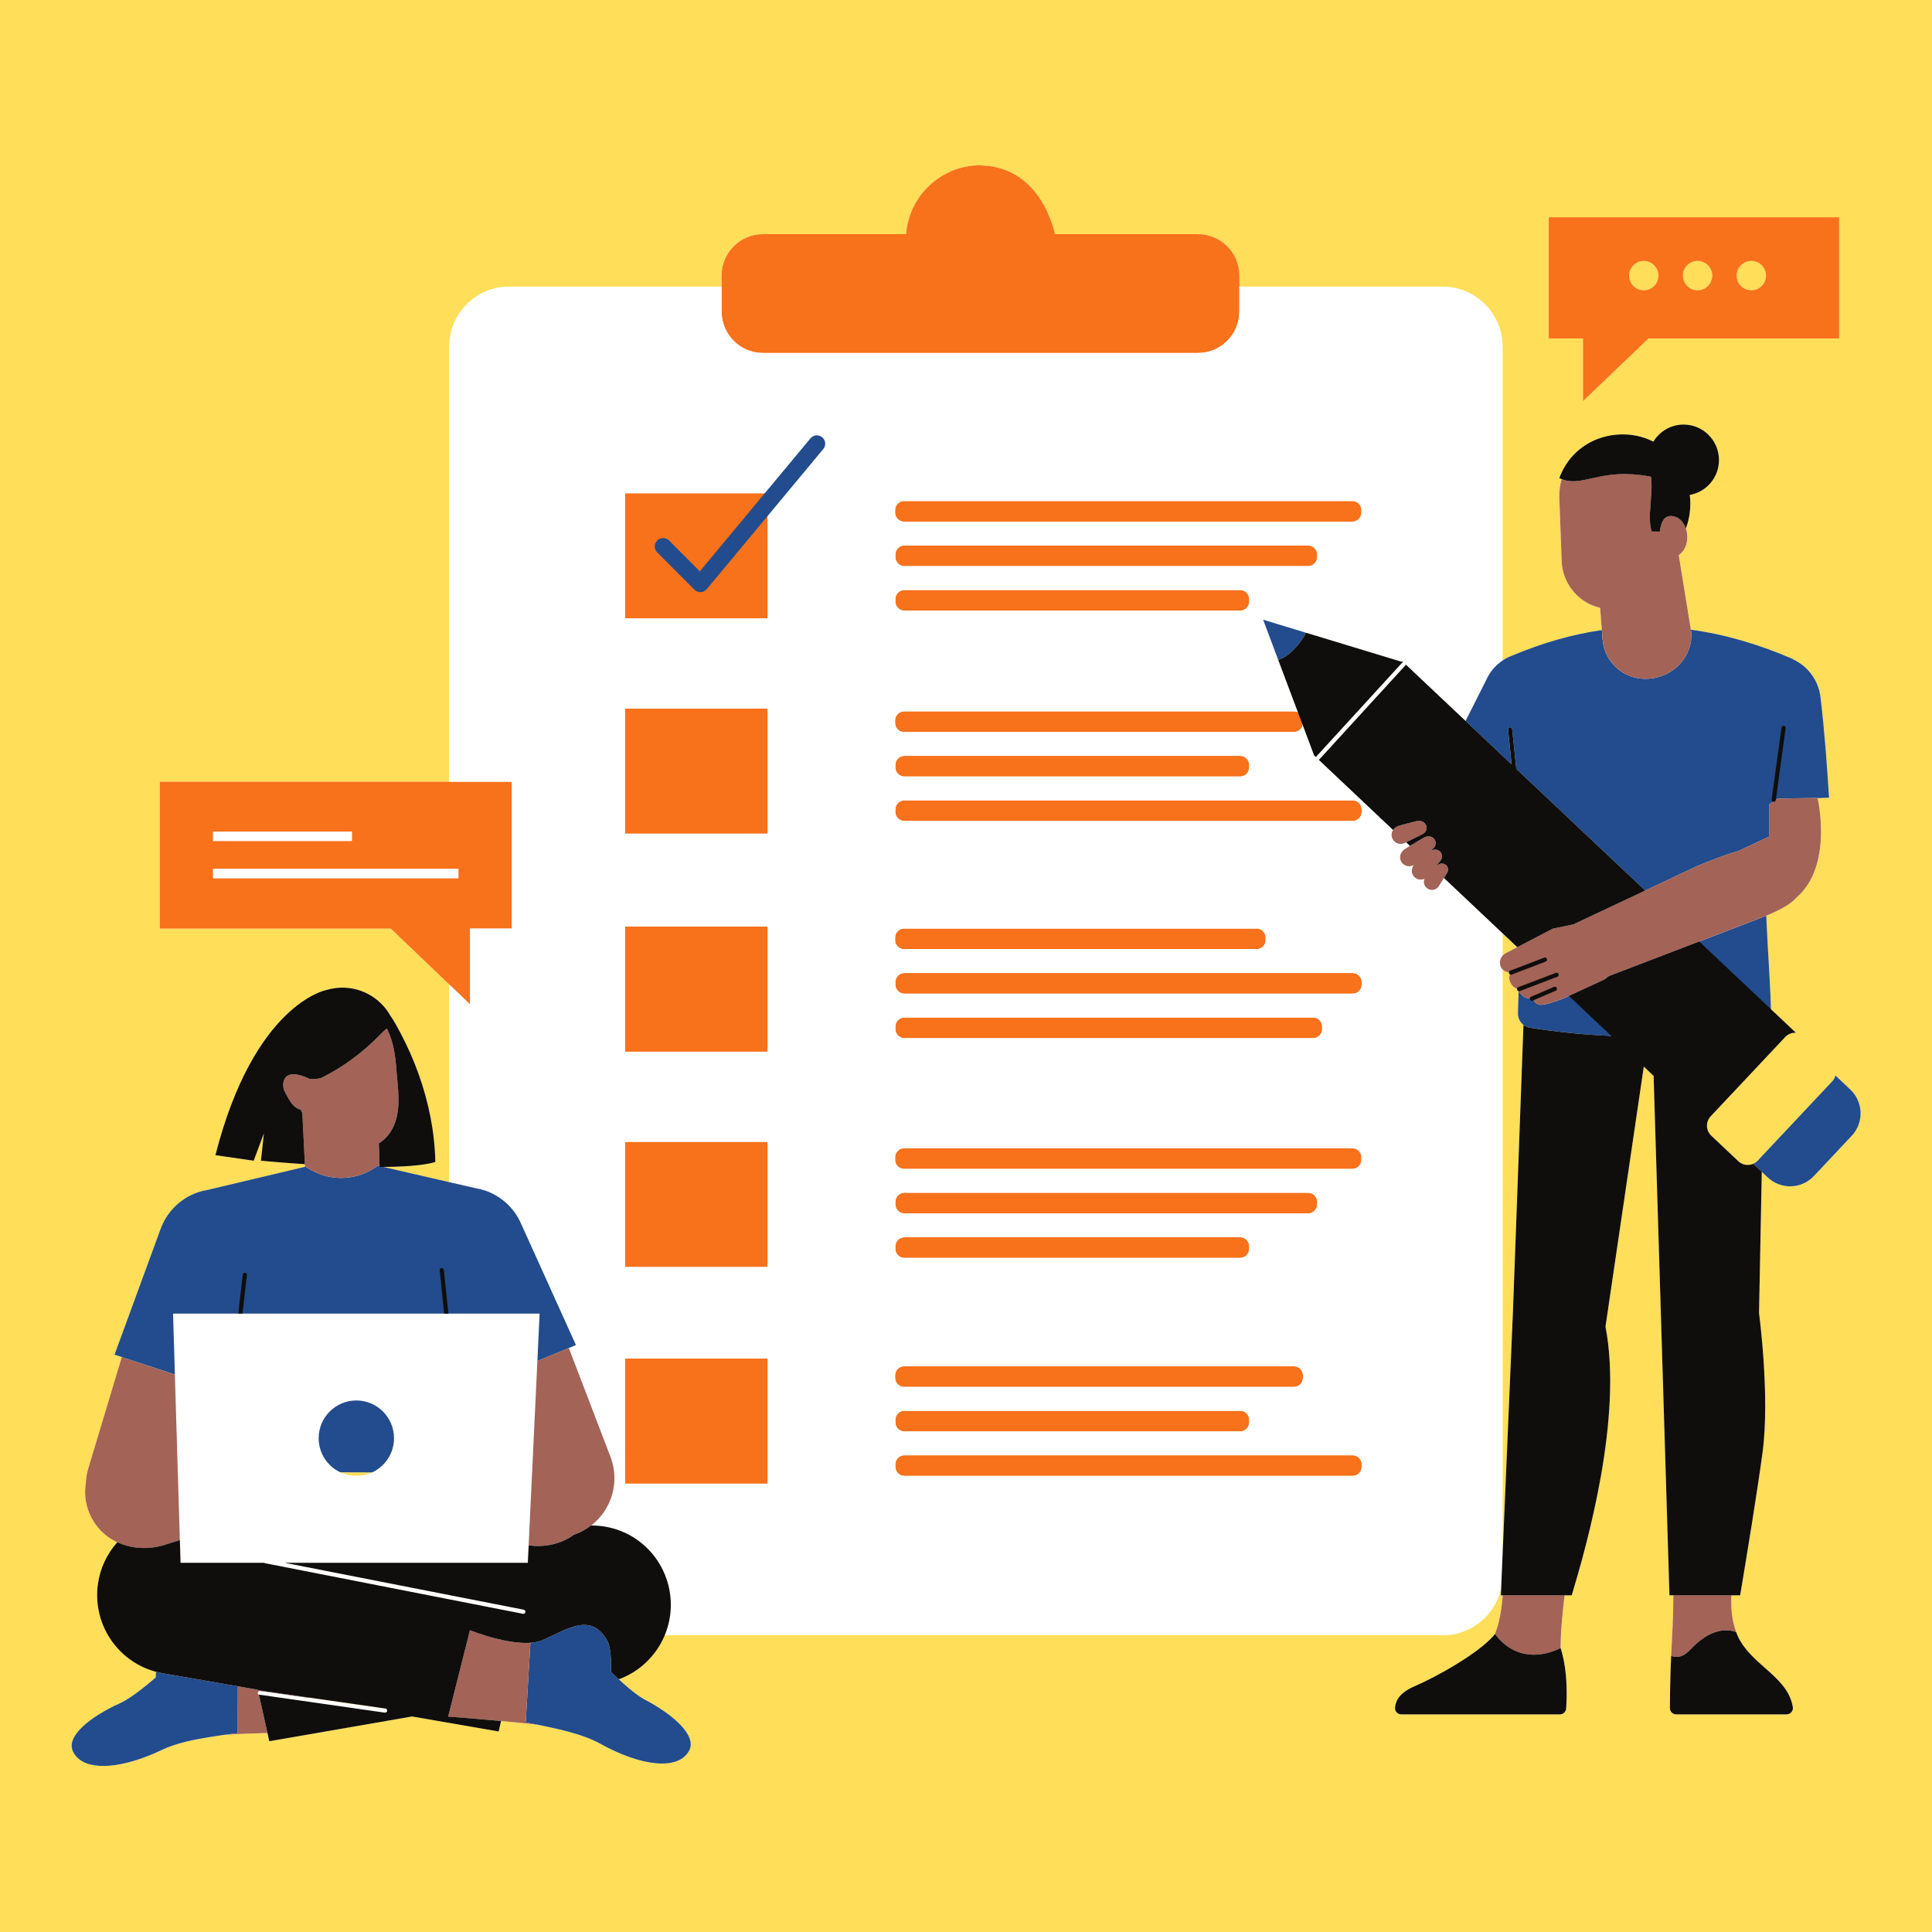 <svg xmlns="http://www.w3.org/2000/svg" xmlns:xlink="http://www.w3.org/1999/xlink" width="500" viewBox="0 0 375 375" height="500" preserveAspectRatio="xMidYMid meet"><rect x="-37.5" width="450" fill="#ffffff" y="-37.5" height="450" fill-opacity="1"></rect><rect x="-37.5" width="450" fill="#ffde59" y="-37.5" height="450" fill-opacity="1"></rect><rect x="-37.5" width="450" fill="#ffffff" y="-37.5" height="450" fill-opacity="1"></rect><rect x="-37.5" width="450" fill="#ffde59" y="-37.5" height="450" fill-opacity="1"></rect><path fill="#ffffff" d="M 307.266 77.852 L 319.969 65.695 L 356.973 65.695 L 356.973 42.168 L 300.613 42.168 L 300.613 65.695 L 307.266 65.695 Z M 339.934 50.645 C 341.504 50.645 342.777 51.922 342.777 53.496 C 342.777 55.07 341.504 56.344 339.934 56.344 C 338.363 56.344 337.09 55.07 337.09 53.496 C 337.09 51.922 338.363 50.645 339.934 50.645 Z M 329.496 50.645 C 331.066 50.645 332.34 51.922 332.34 53.496 C 332.34 55.07 331.066 56.344 329.496 56.344 C 327.926 56.344 326.652 55.07 326.652 53.496 C 326.652 51.922 327.926 50.645 329.496 50.645 Z M 319.059 50.645 C 320.629 50.645 321.902 51.922 321.902 53.496 C 321.902 55.07 320.629 56.344 319.059 56.344 C 317.488 56.344 316.215 55.07 316.215 53.496 C 316.215 51.922 317.488 50.645 319.059 50.645 Z M 319.059 50.645 " fill-opacity="1" fill-rule="nonzero"></path><path fill="#ffffff" d="M 359.145 211.477 C 358.121 210.516 357.098 209.547 356.254 208.75 C 356.145 209.16 355.945 209.551 355.637 209.883 C 352.164 213.574 344.629 221.586 341.16 225.281 C 340.91 225.547 340.617 225.75 340.305 225.887 C 341.133 226.668 342.121 227.605 343.109 228.535 C 345.66 230.941 349.676 230.824 352.082 228.266 C 354.355 225.844 357.137 222.887 359.41 220.469 C 361.816 217.91 361.695 213.887 359.145 211.477 Z M 359.145 211.477 " fill-opacity="1" fill-rule="nonzero"></path><path fill="#ffffff" d="M 337.41 225.391 C 335.859 223.93 333.699 221.891 332.152 220.434 C 331.086 219.426 331.035 217.742 332.043 216.676 C 335.512 212.98 343.047 204.969 346.516 201.273 C 346.652 201.133 346.801 201.012 346.953 200.902 C 346.984 200.883 347.016 200.871 347.047 200.852 C 347.18 200.766 347.316 200.695 347.461 200.637 C 347.48 200.629 347.504 200.625 347.523 200.617 C 347.684 200.559 347.848 200.512 348.016 200.484 C 348.02 200.484 348.023 200.484 348.027 200.484 C 348.211 200.453 348.395 200.445 348.582 200.453 L 343.734 195.879 C 343.656 191.66 343.086 184.035 342.824 177.742 C 342.477 177.887 342.117 178.031 341.734 178.18 C 345.527 176.707 347.617 175.445 348.633 174.27 C 355.703 168.25 352.969 155.691 352.793 154.922 L 355.012 154.832 C 354.828 151.836 354.613 148.84 354.387 145.848 C 354.082 142.316 353.789 138.785 353.348 135.262 C 352.934 131.941 350.82 129.258 347.996 127.953 C 348 127.93 348 127.914 348 127.914 C 341.273 125 334.699 123.102 328.184 122.219 L 328.262 122.688 L 325.836 107.758 C 326.664 107.121 327.234 106.25 327.41 105.223 C 327.57 104.273 327.488 103.359 327.223 102.574 C 328.008 100.469 328.25 98.23 327.984 96.062 C 331.203 95.492 333.652 92.684 333.652 89.293 C 333.652 85.488 330.574 82.406 326.781 82.406 C 324.289 82.406 322.117 83.738 320.91 85.727 C 314.699 82.527 305.625 84.73 302.656 92.797 C 302.812 92.879 302.965 92.93 303.117 92.992 C 302.785 94.156 302.617 95.391 302.664 96.668 L 303.113 108.914 C 303.266 112.906 305.895 116.562 309.926 117.801 C 310.145 117.871 310.363 117.918 310.582 117.969 L 310.914 122.289 C 305.234 123.117 299.531 124.734 293.734 127.156 C 293.727 127.16 293.719 127.168 293.707 127.172 C 292.977 127.426 292.281 127.781 291.637 128.219 L 291.637 67.305 C 291.637 60.863 286.426 55.645 280 55.645 L 240.555 55.645 C 240.555 55.152 240.555 54.492 240.555 53.5 C 240.555 51.367 239.711 49.32 238.203 47.809 C 236.699 46.301 234.656 45.453 232.523 45.453 L 204.75 45.453 C 204.75 45.453 202.34 32.371 190.336 32.109 L 190.309 32.078 C 190.105 32.078 189.914 32.102 189.715 32.109 C 189.613 32.109 189.52 32.105 189.418 32.105 L 189.434 32.121 C 182.223 32.555 176.422 38.266 175.863 45.453 L 148.086 45.453 C 145.957 45.453 143.914 46.301 142.41 47.809 C 140.902 49.32 140.059 51.367 140.059 53.5 C 140.059 54.492 140.059 55.152 140.059 55.645 L 98.832 55.645 C 92.406 55.645 87.195 60.863 87.195 67.305 L 87.195 151.727 L 31.027 151.727 L 31.027 180.238 L 75.859 180.238 L 91.25 194.969 L 87.195 191.086 L 87.195 229.445 L 74.418 226.496 C 78.621 226.461 82.348 226.207 84.5 225.543 C 84.387 219.734 83.215 213.965 81.266 208.504 C 80.301 205.789 79.133 203.145 77.785 200.602 C 77.125 199.359 76.5 198.164 75.734 197.086 C 75.305 196.332 74.797 195.637 74.207 195.023 C 71.902 192.602 68.523 191.328 65.035 191.793 C 64.43 191.875 63.84 192.004 63.273 192.18 C 63.273 192.18 49.309 194.855 41.812 224.215 L 49.242 225.293 L 51.219 220 L 50.652 225.293 C 50.652 225.293 54.258 225.641 59.176 225.965 L 58.691 216.07 L 59.203 226.473 L 59.25 226.461 L 40.301 230.957 C 39.414 231.105 38.539 231.344 37.695 231.695 C 34.668 232.961 32.309 235.43 31.18 238.52 C 27.293 249.117 22.23 262.938 22.23 262.938 L 23.648 263.406 C 23.371 264.316 23.098 265.223 22.82 266.145 C 20.902 272.492 18.953 279.004 17.152 284.977 C 16.859 285.938 16.707 286.918 16.668 287.902 C 16.406 289.551 16.52 291.254 17.051 292.875 C 18.051 295.934 20.16 298.121 22.77 299.344 C 20.77 301.59 19.441 304.387 19.012 307.418 C 17.898 315.215 22.82 322.504 30.277 324.492 C 30.273 324.535 30.273 324.578 30.27 324.621 C 30.266 324.684 30.266 324.738 30.262 324.793 C 30.262 324.828 30.258 324.867 30.258 324.898 C 30.258 324.91 30.258 324.918 30.258 324.926 C 30.254 325.023 30.25 325.109 30.246 325.188 C 30.246 325.195 30.246 325.207 30.246 325.211 C 30.246 325.23 30.246 325.246 30.246 325.266 C 30.238 325.457 30.238 325.574 30.238 325.574 C 30.238 325.574 28.953 326.723 27.363 327.949 C 26.055 328.965 24.535 330.031 23.348 330.566 C 17.633 333.145 12.832 336.926 14.125 339.863 C 15.715 343.469 21.535 343.594 28.418 340.953 C 28.91 340.766 29.406 340.562 29.91 340.348 C 30.41 340.129 30.918 339.902 31.426 339.656 C 34.238 338.309 37.855 337.621 40.582 337.184 C 41.258 337.074 41.875 336.984 42.418 336.898 C 42.527 336.883 42.629 336.867 42.73 336.852 C 42.805 336.84 42.883 336.828 42.953 336.816 C 42.953 336.816 42.953 336.816 42.957 336.816 C 44.145 336.629 48.027 336.484 51.91 336.379 L 51.516 334.598 L 52.266 337.969 C 52.266 337.969 64.82 335.793 79.98 333.168 C 89.816 334.871 96.797 336.082 96.797 336.082 L 97.254 334.039 C 96.949 334.012 96.645 333.988 96.34 333.961 C 100.199 334.301 104.047 334.684 105.211 334.938 C 105.281 334.953 105.359 334.969 105.43 334.988 C 105.531 335.008 105.633 335.031 105.742 335.055 C 108.438 335.641 113.145 336.582 116.547 338.477 C 124.434 342.863 131.738 343.738 133.801 339.734 C 135.27 336.879 130.711 332.816 125.16 329.891 C 122.711 328.609 118.934 324.84 118.613 324.523 C 118.75 324.656 119.32 325.227 120.109 325.957 C 124.207 324.457 127.395 321.301 129.016 317.402 L 280 317.402 C 285.594 317.402 290.266 313.445 291.379 308.176 L 291.316 309.645 L 291.684 309.645 C 291.414 313.016 290.918 315.277 290.164 317.172 C 290.168 317.168 290.172 317.164 290.176 317.16 C 287.785 320.152 281.523 323.969 276.664 326.328 L 278.773 329.629 L 276.664 326.328 C 275.93 326.688 275.223 327.016 274.566 327.301 C 271.688 328.551 270.961 329.992 270.777 331.379 C 270.68 332.109 271.254 332.762 271.988 332.762 L 302.77 332.762 C 303.406 332.762 303.941 332.27 303.984 331.629 C 304.023 331.109 304.062 330.422 304.082 329.629 C 304.141 327.023 303.992 323.219 302.914 319.891 C 302.898 316.75 303.336 312.535 303.691 309.645 L 305.074 309.645 C 308.07 299.688 315.02 275.133 311.629 257.496 L 319.059 207.027 L 320.969 208.828 L 324.039 309.645 L 324.809 309.645 C 324.805 309.859 324.793 310.066 324.793 310.289 C 324.793 314.215 324.562 317.223 324.375 321.406 C 324.359 321.719 324.344 322.039 324.332 322.367 C 324.324 322.488 324.32 322.617 324.316 322.742 C 324.309 322.926 324.301 323.113 324.293 323.305 C 324.289 323.504 324.277 323.715 324.273 323.922 C 324.27 324.043 324.266 324.16 324.258 324.281 C 324.25 324.531 324.242 324.785 324.234 325.043 C 324.234 325.117 324.23 325.191 324.23 325.266 C 324.176 327.086 324.137 329.137 324.125 331.527 C 324.125 332.207 324.672 332.762 325.348 332.762 L 346.781 332.762 C 347.527 332.762 348.109 332.094 347.988 331.355 C 347.535 328.574 345.754 326.617 343.719 324.762 C 343.719 324.762 343.723 324.762 343.723 324.762 C 343.648 324.695 343.574 324.629 343.5 324.562 C 342.887 324.012 342.258 323.461 341.637 322.902 C 341.492 322.77 341.348 322.637 341.203 322.508 C 341.051 322.363 340.898 322.223 340.746 322.078 C 340.594 321.934 340.441 321.785 340.293 321.637 C 340.156 321.5 340.02 321.363 339.887 321.227 C 339.734 321.066 339.586 320.902 339.441 320.734 C 339.316 320.602 339.195 320.465 339.078 320.324 C 338.93 320.148 338.789 319.961 338.645 319.773 C 338.543 319.641 338.438 319.508 338.34 319.371 C 338.191 319.156 338.055 318.934 337.922 318.707 C 337.848 318.586 337.766 318.469 337.695 318.344 C 337.5 317.996 337.32 317.633 337.164 317.254 C 337.16 317.246 337.16 317.242 337.156 317.238 C 337.094 317.082 337.039 316.926 336.98 316.766 C 336.117 314.41 335.977 312.031 336.062 309.645 L 337.766 309.645 C 338.918 302.789 341.082 289.633 342.125 281.824 C 343.574 270.906 341.426 254.863 341.426 254.863 L 341.961 227.453 C 341.375 226.898 340.809 226.363 340.305 225.891 C 339.355 226.309 338.211 226.148 337.41 225.391 Z M 325.305 321.598 C 325.371 321.602 325.438 321.602 325.504 321.602 C 325.438 321.602 325.371 321.602 325.305 321.598 Z M 327.574 320.684 C 327.73 320.547 327.891 320.398 328.047 320.23 C 328.25 320.012 328.457 319.805 328.66 319.605 C 328.457 319.805 328.25 320.012 328.047 320.23 C 327.891 320.398 327.73 320.547 327.574 320.684 Z M 325.695 321.586 C 325.77 321.578 325.848 321.562 325.926 321.547 C 325.848 321.562 325.77 321.578 325.695 321.586 Z M 326.098 321.512 C 326.234 321.477 326.367 321.434 326.504 321.375 C 326.367 321.434 326.23 321.477 326.098 321.512 Z M 326.609 321.32 C 326.723 321.27 326.836 321.211 326.953 321.141 C 326.836 321.211 326.723 321.27 326.609 321.32 Z M 327.105 321.039 C 327.215 320.969 327.32 320.887 327.43 320.801 C 327.32 320.887 327.215 320.969 327.105 321.039 Z M 336.566 316.648 C 335.949 316.484 335.328 316.418 334.711 316.453 C 334.328 316.473 333.945 316.527 333.566 316.613 C 333.352 316.664 333.137 316.73 332.918 316.801 C 334.125 316.398 335.348 316.328 336.566 316.648 Z M 328.852 319.426 C 328.996 319.285 329.141 319.152 329.285 319.027 C 329.141 319.152 328.996 319.289 328.852 319.426 Z M 329.504 318.836 C 329.648 318.715 329.793 318.594 329.938 318.48 C 329.793 318.594 329.648 318.715 329.504 318.836 Z M 330.137 318.324 C 330.344 318.168 330.551 318.02 330.762 317.879 C 330.551 318.02 330.344 318.168 330.137 318.324 Z M 330.77 317.875 C 330.98 317.734 331.191 317.609 331.398 317.488 C 331.191 317.609 330.98 317.734 330.77 317.875 Z M 331.598 317.383 C 331.746 317.301 331.898 317.227 332.047 317.156 C 331.898 317.227 331.746 317.301 331.598 317.383 Z M 332.27 317.055 C 332.418 316.988 332.57 316.93 332.723 316.875 C 332.57 316.93 332.418 316.988 332.27 317.055 Z M 173.793 242.406 L 173.793 241.898 C 173.793 241.535 173.902 241.199 174.094 240.922 C 173.902 241.199 173.793 241.535 173.793 241.898 L 173.793 242.406 C 173.793 242.77 173.902 243.105 174.094 243.383 C 173.902 243.105 173.793 242.77 173.793 242.406 Z M 173.793 116.27 C 173.793 115.906 173.902 115.57 174.094 115.289 C 173.902 115.57 173.793 115.906 173.793 116.27 L 173.793 116.777 C 173.793 117.141 173.902 117.477 174.094 117.754 C 173.902 117.477 173.793 117.137 173.793 116.777 Z M 174.305 118.012 C 174.621 118.328 175.059 118.527 175.539 118.527 L 240.723 118.527 C 241.105 118.527 241.457 118.398 241.742 118.191 C 241.457 118.398 241.105 118.527 240.723 118.527 L 175.539 118.527 C 175.059 118.527 174.621 118.328 174.305 118.012 Z M 240.723 114.52 C 240.844 114.52 240.961 114.531 241.074 114.555 C 240.961 114.531 240.844 114.52 240.723 114.52 Z M 174.094 192.102 C 173.902 191.82 173.793 191.484 173.793 191.121 L 173.793 190.613 C 173.793 190.297 173.887 190 174.035 189.742 C 173.887 190 173.793 190.297 173.793 190.613 L 173.793 191.121 C 173.793 191.484 173.902 191.82 174.094 192.102 Z M 174.508 183.938 C 174.789 184.125 175.125 184.234 175.484 184.234 L 243.91 184.234 C 244.273 184.234 244.609 184.125 244.887 183.938 C 244.609 184.125 244.27 184.234 243.91 184.234 L 175.484 184.234 C 175.125 184.234 174.789 184.125 174.508 183.938 Z M 243.91 180.227 C 244.273 180.227 244.609 180.34 244.887 180.527 C 244.609 180.34 244.273 180.227 243.91 180.227 Z M 175.133 180.266 C 175.246 180.238 175.363 180.227 175.484 180.227 C 175.367 180.227 175.25 180.242 175.133 180.266 Z M 174.094 149.949 C 173.902 149.668 173.793 149.332 173.793 148.969 L 173.793 148.461 C 173.793 148.098 173.902 147.762 174.094 147.484 C 173.902 147.762 173.793 148.102 173.793 148.461 L 173.793 148.969 C 173.793 149.332 173.902 149.668 174.094 149.949 Z M 174.094 156.121 C 173.902 156.398 173.793 156.738 173.793 157.098 L 173.793 157.605 C 173.793 157.969 173.902 158.305 174.094 158.582 C 173.902 158.305 173.793 157.969 173.793 157.605 L 173.793 157.098 C 173.793 156.738 173.902 156.398 174.094 156.121 Z M 173.793 199.25 C 173.793 198.891 173.902 198.551 174.094 198.273 C 173.902 198.551 173.793 198.891 173.793 199.25 L 173.793 199.758 C 173.793 200.078 173.887 200.375 174.035 200.633 C 173.887 200.375 173.793 200.078 173.793 199.758 Z M 256.328 198.273 C 256.516 198.551 256.625 198.891 256.625 199.25 C 256.625 198.891 256.516 198.551 256.328 198.273 Z M 256.594 200.109 C 256.555 200.297 256.48 200.473 256.387 200.633 C 256.48 200.473 256.555 200.297 256.594 200.109 Z M 174.305 150.207 C 174.621 150.523 175.059 150.719 175.539 150.719 L 240.723 150.719 C 241.105 150.719 241.457 150.594 241.742 150.383 C 241.457 150.594 241.105 150.719 240.723 150.719 L 175.539 150.719 C 175.059 150.719 174.621 150.523 174.305 150.207 Z M 251.938 141.887 C 251.871 141.922 251.801 141.953 251.73 141.977 C 251.801 141.953 251.867 141.922 251.938 141.887 Z M 252.793 140.91 C 252.77 140.984 252.738 141.051 252.703 141.117 C 252.738 141.051 252.77 140.984 252.793 140.91 Z M 255.355 106.652 C 255.543 106.934 255.656 107.27 255.656 107.633 L 255.656 108.137 C 255.656 108.621 255.461 109.059 255.145 109.375 C 255.012 109.508 254.859 109.609 254.691 109.695 C 254.859 109.609 255.012 109.508 255.145 109.375 C 255.461 109.059 255.656 108.621 255.656 108.137 L 255.656 107.633 C 255.656 107.27 255.543 106.934 255.355 106.652 Z M 174.305 109.375 C 174.438 109.508 174.59 109.609 174.754 109.695 C 174.59 109.609 174.438 109.508 174.305 109.375 C 173.988 109.059 173.793 108.621 173.793 108.141 L 173.793 107.633 C 173.793 107.27 173.902 106.934 174.09 106.656 C 173.902 106.934 173.793 107.27 173.793 107.633 L 173.793 108.141 C 173.793 108.621 173.988 109.059 174.305 109.375 Z M 173.934 141.117 C 173.812 140.883 173.738 140.617 173.738 140.332 C 173.738 140.617 173.812 140.883 173.934 141.117 Z M 173.875 181.297 C 173.789 181.508 173.738 181.738 173.738 181.977 C 173.738 181.738 173.789 181.508 173.875 181.297 Z M 174.508 226.582 C 174.375 226.492 174.258 226.379 174.156 226.254 C 174.258 226.379 174.375 226.492 174.508 226.582 Z M 175.539 244.156 L 240.723 244.156 C 241.02 244.156 241.293 244.074 241.539 243.945 C 241.293 244.074 241.02 244.156 240.723 244.156 L 175.539 244.156 C 175.18 244.156 174.844 244.047 174.562 243.855 C 174.844 244.047 175.18 244.156 175.539 244.156 Z M 253.906 231.512 L 175.539 231.512 C 174.574 231.512 173.793 232.297 173.793 233.262 L 173.793 233.77 C 173.793 234.09 173.887 234.387 174.035 234.645 C 173.887 234.387 173.793 234.09 173.793 233.77 L 173.793 233.262 C 173.793 232.297 174.574 231.512 175.539 231.512 L 253.906 231.512 C 254.871 231.512 255.656 232.297 255.656 233.262 L 255.656 233.77 C 255.656 234.09 255.562 234.387 255.414 234.645 C 255.562 234.387 255.656 234.09 255.656 233.77 L 255.656 233.262 C 255.656 232.297 254.871 231.512 253.906 231.512 Z M 175.488 226.883 C 175.367 226.883 175.25 226.871 175.137 226.848 C 175.25 226.871 175.367 226.883 175.488 226.883 Z M 263.691 226.406 C 263.703 226.395 263.723 226.383 263.734 226.371 C 263.723 226.383 263.703 226.395 263.691 226.406 Z M 262.5 222.875 L 175.488 222.875 C 175.125 222.875 174.789 222.984 174.512 223.176 C 174.789 222.984 175.125 222.875 175.488 222.875 L 262.5 222.875 C 262.82 222.875 263.117 222.969 263.371 223.117 C 263.113 222.969 262.82 222.875 262.5 222.875 Z M 175.488 101.254 C 175.367 101.254 175.25 101.238 175.137 101.215 C 175.25 101.238 175.367 101.254 175.488 101.254 Z M 175.488 265.191 L 251.152 265.191 C 251.688 265.191 252.164 265.441 252.484 265.824 C 252.164 265.441 251.688 265.191 251.152 265.191 L 175.488 265.191 C 174.949 265.191 174.477 265.441 174.156 265.824 C 174.477 265.441 174.949 265.191 175.488 265.191 Z M 252.793 268.027 C 252.77 268.102 252.738 268.168 252.703 268.234 C 252.738 268.168 252.77 268.102 252.793 268.027 Z M 251.938 269.004 C 251.871 269.039 251.801 269.07 251.73 269.094 C 251.801 269.07 251.867 269.039 251.938 269.004 Z M 174.035 276.961 C 173.887 276.703 173.793 276.406 173.793 276.086 L 173.793 275.578 C 173.793 275.215 173.902 274.879 174.094 274.602 C 173.902 274.879 173.793 275.219 173.793 275.578 L 173.793 276.086 C 173.793 276.406 173.887 276.703 174.035 276.961 Z M 291.637 181.145 L 294.5 183.848 L 301.406 180.25 L 292.203 185.047 C 291.984 185.172 291.793 185.332 291.637 185.52 Z M 301.258 200.086 C 300.984 200.051 300.711 200.016 300.441 199.98 C 300.711 200.016 300.984 200.051 301.258 200.086 Z M 308.77 200.84 C 308.75 200.84 308.73 200.836 308.707 200.836 C 308.73 200.836 308.75 200.84 308.77 200.84 Z M 304.777 200.492 C 304.73 200.488 304.68 200.48 304.633 200.477 C 304.68 200.48 304.73 200.488 304.777 200.492 Z M 344.684 155.277 L 344.688 155.25 L 344.727 155.25 L 345.098 154.996 Z M 344.184 155.613 L 343.363 156.168 Z M 325.469 100.43 C 325.648 100.516 325.816 100.617 325.977 100.742 C 325.816 100.621 325.648 100.516 325.469 100.43 Z M 326.875 101.801 C 326.777 101.629 326.672 101.465 326.555 101.316 C 326.672 101.465 326.777 101.629 326.875 101.801 Z M 327.223 102.574 C 327.16 102.383 327.082 102.203 326.996 102.027 C 327.082 102.203 327.16 102.383 327.223 102.574 Z M 326.449 101.195 C 326.336 101.066 326.219 100.949 326.094 100.84 C 326.219 100.949 326.336 101.066 326.449 101.195 Z M 325.348 100.375 C 325.156 100.297 324.957 100.227 324.746 100.191 C 324.957 100.227 325.156 100.297 325.348 100.375 Z M 321.746 103.18 C 321.711 103.18 321.672 103.176 321.633 103.176 C 321.672 103.176 321.707 103.18 321.746 103.18 Z M 321.371 103.172 C 321.289 103.168 321.211 103.168 321.141 103.168 C 321.215 103.168 321.289 103.168 321.371 103.172 Z M 321.035 103.168 C 320.977 103.168 320.926 103.168 320.875 103.168 C 320.926 103.168 320.973 103.168 321.035 103.168 Z M 320.797 103.168 C 320.773 103.168 320.742 103.168 320.719 103.168 C 320.719 103.168 320.723 103.168 320.723 103.168 C 320.742 103.168 320.777 103.168 320.797 103.168 Z M 317.027 92.066 C 317.004 92.066 316.98 92.066 316.957 92.062 C 316.98 92.066 317.004 92.066 317.027 92.066 Z M 315.504 92.012 C 315.391 92.008 315.285 92.016 315.176 92.016 C 315.176 92.016 315.18 92.016 315.18 92.016 C 315.289 92.016 315.395 92.008 315.504 92.012 Z M 314.086 92.043 C 314.023 92.047 313.961 92.055 313.898 92.059 C 313.902 92.059 313.902 92.059 313.902 92.059 C 313.965 92.055 314.023 92.051 314.086 92.043 Z M 306.281 93.352 C 306.242 93.355 306.203 93.363 306.164 93.367 C 306.203 93.363 306.242 93.359 306.281 93.352 Z M 303.812 93.219 C 303.879 93.238 303.945 93.25 304.012 93.266 C 303.945 93.25 303.879 93.238 303.812 93.219 Z M 304.543 93.359 C 304.602 93.367 304.66 93.375 304.719 93.383 C 304.66 93.375 304.602 93.367 304.543 93.359 Z M 305.418 93.41 C 305.434 93.41 305.449 93.41 305.465 93.41 C 305.449 93.41 305.434 93.41 305.418 93.41 Z M 293.402 148.375 L 291.637 146.707 Z M 262.5 97.246 C 262.82 97.246 263.117 97.34 263.371 97.488 C 263.113 97.336 262.82 97.246 262.5 97.246 L 175.488 97.246 C 175.125 97.246 174.789 97.355 174.512 97.543 C 174.789 97.355 175.125 97.246 175.488 97.246 Z M 238.203 66.156 C 239.145 65.215 239.828 64.062 240.211 62.809 C 240.438 62.055 240.555 61.27 240.555 60.469 C 240.555 61.27 240.438 62.055 240.211 62.809 C 239.828 64.062 239.145 65.215 238.203 66.156 C 236.699 67.668 234.656 68.516 232.527 68.516 C 234.656 68.516 236.699 67.668 238.203 66.156 Z M 145.754 68.168 C 144.5 67.785 143.352 67.102 142.41 66.156 C 141.785 65.531 141.281 64.809 140.895 64.027 C 141.281 64.809 141.785 65.531 142.41 66.156 C 143.352 67.102 144.5 67.785 145.754 68.168 Z M 121.316 137.52 L 121.316 161.816 Z M 121.316 221.629 L 121.316 245.926 Z M 50.039 328.711 C 50.031 328.664 50.023 328.617 50.031 328.566 C 50.023 328.617 50.031 328.664 50.039 328.711 Z M 50.09 328.832 C 50.078 328.812 50.07 328.789 50.062 328.77 C 50.07 328.793 50.082 328.812 50.09 328.832 Z M 60 329.582 L 59.984 329.5 L 74.797 331.617 C 74.883 331.633 74.957 331.676 75.016 331.73 Z M 34.992 301.566 L 34.91 298.926 L 34.371 281.047 Z M 76.477 279.156 C 76.477 279.484 76.445 279.805 76.402 280.121 C 76.445 279.805 76.477 279.484 76.477 279.156 Z M 76.367 280.363 C 76.32 280.648 76.258 280.93 76.18 281.203 C 76.258 280.93 76.32 280.648 76.367 280.363 Z M 76.156 281.285 C 76.066 281.594 75.949 281.887 75.82 282.176 C 75.949 281.887 76.066 281.594 76.156 281.285 Z M 75.746 282.328 C 75.617 282.598 75.477 282.855 75.316 283.102 C 75.477 282.855 75.617 282.594 75.746 282.328 Z M 75.285 283.152 C 75.105 283.43 74.906 283.691 74.688 283.941 C 74.906 283.691 75.105 283.43 75.285 283.152 Z M 74.66 283.973 C 74.445 284.223 74.211 284.457 73.961 284.676 C 74.211 284.457 74.445 284.223 74.66 283.973 Z M 73.957 284.676 C 72.676 285.797 71 286.48 69.164 286.48 C 67.316 286.48 65.633 285.789 64.344 284.656 C 64.852 285.102 65.422 285.477 66.039 285.77 L 72.246 285.789 C 72.871 285.5 73.445 285.121 73.957 284.676 Z M 64.34 284.648 C 64.086 284.43 63.852 284.191 63.633 283.938 C 63.852 284.191 64.086 284.43 64.34 284.648 Z M 61.922 280.117 C 61.883 279.801 61.852 279.484 61.852 279.156 C 61.852 279.484 61.883 279.801 61.922 280.117 Z M 63.625 283.93 C 63.41 283.68 63.211 283.414 63.031 283.137 C 63.211 283.414 63.41 283.68 63.625 283.93 Z M 62.996 283.074 C 62.84 282.832 62.699 282.574 62.574 282.312 C 62.699 282.574 62.84 282.832 62.996 283.074 Z M 62.504 282.164 C 62.375 281.879 62.258 281.582 62.168 281.281 C 62.262 281.582 62.375 281.879 62.504 282.164 Z M 62.141 281.184 C 62.066 280.914 62.008 280.641 61.961 280.359 C 62.008 280.641 62.066 280.914 62.141 281.184 Z M 98.09 318.457 C 98.074 318.453 98.059 318.449 98.043 318.449 C 98.059 318.449 98.074 318.453 98.09 318.457 Z M 96.168 318.02 C 96.16 318.02 96.152 318.016 96.148 318.016 C 96.152 318.016 96.16 318.02 96.168 318.02 Z M 95.277 317.781 C 95.262 317.777 95.246 317.773 95.23 317.77 C 95.246 317.773 95.262 317.777 95.277 317.781 Z M 93.648 317.289 C 93.645 317.289 93.645 317.289 93.645 317.289 C 93.645 317.289 93.645 317.289 93.648 317.289 Z M 92.984 317.07 C 92.965 317.062 92.945 317.055 92.926 317.051 C 92.945 317.055 92.965 317.062 92.984 317.07 Z M 92.371 316.855 C 92.363 316.852 92.359 316.852 92.352 316.848 C 92.359 316.852 92.363 316.852 92.371 316.855 Z M 91.539 316.547 C 91.527 316.543 91.52 316.539 91.508 316.535 C 91.516 316.539 91.527 316.543 91.539 316.547 Z M 91.305 316.457 C 91.289 316.449 91.285 316.449 91.273 316.445 C 91.285 316.449 91.293 316.453 91.305 316.457 Z M 107.352 317.402 C 107.285 317.434 107.215 317.469 107.145 317.5 C 107.215 317.469 107.285 317.434 107.352 317.402 Z M 73.672 226.328 L 73.605 223.945 Z M 28.293 300.465 C 28.344 300.461 28.391 300.465 28.438 300.465 C 28.391 300.465 28.344 300.461 28.293 300.465 Z M 26.062 300.332 C 26.066 300.332 26.066 300.332 26.07 300.332 C 26.066 300.332 26.066 300.332 26.062 300.332 Z M 27.172 300.445 C 27.199 300.445 27.223 300.449 27.246 300.453 C 27.223 300.449 27.199 300.445 27.172 300.445 Z M 30.84 300.156 C 30.754 300.176 30.664 300.184 30.578 300.203 C 30.664 300.184 30.754 300.176 30.84 300.156 Z M 29.641 300.363 C 29.566 300.371 29.492 300.375 29.414 300.383 C 29.492 300.375 29.566 300.371 29.641 300.363 Z M 31.609 324.793 C 36.98 325.723 43.379 326.832 50.039 327.984 C 48.734 327.758 47.445 327.535 46.164 327.312 C 40.918 326.406 35.93 325.539 31.609 324.793 Z M 50.148 328.902 C 50.156 328.91 50.164 328.914 50.172 328.922 C 50.164 328.914 50.156 328.91 50.148 328.902 Z M 50.262 328.984 Z M 51.449 303.418 L 88.285 310.645 Z M 87.527 333.234 C 88.879 333.34 92.59 333.629 96.301 333.957 C 92.594 333.629 88.887 333.34 87.527 333.234 Z M 87.125 333.203 C 87.145 333.207 87.164 333.207 87.188 333.211 C 87.164 333.207 87.145 333.207 87.125 333.203 Z M 87.309 333.219 C 87.355 333.223 87.406 333.227 87.461 333.23 C 87.402 333.227 87.355 333.223 87.309 333.219 Z M 99.043 318.625 C 99.059 318.629 99.074 318.633 99.094 318.637 C 99.074 318.633 99.059 318.629 99.043 318.625 Z M 101.027 318.855 C 101.039 318.855 101.055 318.859 101.066 318.859 C 101.055 318.859 101.043 318.855 101.027 318.855 Z M 101.984 318.891 C 102.012 318.891 102.035 318.891 102.062 318.891 C 102.039 318.891 102.012 318.891 101.984 318.891 Z M 102.961 318.859 Z M 103.551 318.801 C 103.594 318.793 103.641 318.785 103.684 318.781 C 103.641 318.785 103.598 318.793 103.551 318.801 Z M 104.129 318.699 C 104.184 318.688 104.238 318.68 104.293 318.664 C 104.238 318.68 104.184 318.691 104.129 318.699 Z M 104.691 318.562 C 104.742 318.547 104.793 318.531 104.844 318.516 C 104.793 318.531 104.742 318.547 104.691 318.562 Z M 118.605 323.809 C 118.605 323.664 118.609 323.496 118.609 323.316 C 118.609 323.496 118.605 323.664 118.605 323.809 Z M 117.832 318.391 C 117.695 318.156 117.555 317.941 117.414 317.734 C 117.555 317.941 117.695 318.156 117.832 318.391 C 117.914 318.535 117.988 318.707 118.055 318.887 C 117.988 318.707 117.914 318.535 117.832 318.391 Z M 118.102 319.02 C 118.164 319.203 118.223 319.395 118.27 319.602 C 118.223 319.395 118.164 319.203 118.102 319.02 Z M 118.277 319.633 C 118.324 319.836 118.363 320.043 118.398 320.258 C 118.363 320.043 118.324 319.836 118.277 319.633 Z M 118.422 320.426 C 118.457 320.648 118.484 320.871 118.508 321.094 C 118.484 320.871 118.457 320.648 118.422 320.426 Z M 118.512 321.164 C 118.531 321.375 118.547 321.582 118.562 321.789 C 118.547 321.582 118.531 321.375 118.512 321.164 Z M 118.57 321.953 C 118.582 322.172 118.594 322.387 118.598 322.59 C 118.594 322.387 118.582 322.172 118.57 321.953 Z M 118.586 324.41 C 118.582 324.457 118.582 324.488 118.582 324.488 C 118.582 324.488 118.582 324.457 118.586 324.41 Z M 118.598 322.66 C 118.605 322.852 118.605 323.031 118.605 323.199 C 118.605 323.031 118.605 322.852 118.598 322.66 Z M 118.602 323.855 C 118.602 323.953 118.598 324.043 118.598 324.121 C 118.598 324.043 118.602 323.953 118.602 323.855 Z M 118.594 324.207 C 118.594 324.273 118.59 324.328 118.59 324.371 C 118.59 324.328 118.594 324.273 118.594 324.207 Z M 117.312 317.59 C 117.262 317.523 117.211 317.465 117.16 317.402 L 117.172 317.402 C 117.219 317.461 117.266 317.527 117.312 317.59 Z M 149.004 263.684 L 121.316 263.684 L 121.316 287.98 L 121.316 263.684 Z M 149.004 179.844 L 121.316 179.844 L 121.316 204.145 L 149.004 204.145 L 121.316 204.145 L 121.316 179.844 Z M 149.004 120.035 L 121.316 120.035 L 121.316 95.738 L 148.449 95.738 L 121.316 95.738 L 121.316 120.035 Z M 173.738 267.449 C 173.738 267.734 173.812 268 173.934 268.234 C 173.812 268 173.738 267.734 173.738 267.449 Z M 173.793 284.723 L 173.793 284.215 C 173.793 283.855 173.902 283.52 174.094 283.238 C 173.902 283.52 173.793 283.855 173.793 284.215 L 173.793 284.723 C 173.793 285.086 173.902 285.422 174.094 285.703 C 173.902 285.422 173.793 285.086 173.793 284.723 Z M 262.555 286.473 L 175.539 286.473 C 175.18 286.473 174.844 286.363 174.562 286.176 C 174.844 286.363 175.18 286.473 175.539 286.473 L 262.555 286.473 C 262.914 286.473 263.25 286.363 263.531 286.176 C 263.254 286.363 262.914 286.473 262.555 286.473 Z M 264.301 284.723 C 264.301 285.086 264.191 285.422 264.004 285.703 C 264.191 285.422 264.301 285.086 264.301 284.723 L 264.301 284.215 C 264.301 283.855 264.191 283.52 264.004 283.238 C 264.191 283.52 264.301 283.855 264.301 284.215 Z M 264.301 191.121 C 264.301 191.484 264.191 191.82 264.004 192.102 C 264.191 191.82 264.301 191.484 264.301 191.121 L 264.301 190.613 C 264.301 190.297 264.207 190 264.059 189.742 C 264.211 190 264.301 190.297 264.301 190.613 Z M 264.301 157.605 C 264.301 157.969 264.191 158.305 264.004 158.586 C 264.191 158.305 264.301 157.969 264.301 157.605 L 264.301 157.102 C 264.301 156.738 264.191 156.402 264.004 156.121 C 264.191 156.402 264.301 156.738 264.301 157.102 Z M 291.637 302.125 L 291.637 188.152 C 291.914 188.441 292.312 188.664 292.879 188.746 C 292.871 188.805 292.879 188.867 292.898 188.926 C 292.934 189.016 293 189.082 293.082 189.125 C 292.609 190.227 293.516 191.629 294.457 191.93 C 294.449 191.996 294.449 192.066 294.477 192.137 C 294.523 192.27 294.645 192.344 294.773 192.371 C 294.691 194.098 294.637 195.617 294.637 196.762 C 294.637 197.633 295.051 198.418 295.703 198.922 L 293.668 254.332 Z M 296.336 199.285 C 296.297 199.27 296.262 199.254 296.227 199.234 C 296.262 199.25 296.297 199.27 296.336 199.285 Z M 296.336 199.285 " fill-opacity="1" fill-rule="nonzero"></path><path fill="#f8711b" d="M 149.004 95.738 L 149.004 120.035 L 121.316 120.035 L 121.316 95.738 Z M 149.004 137.52 L 121.316 137.52 L 121.316 161.816 L 149.004 161.816 Z M 149.004 221.629 L 121.316 221.629 L 121.316 245.926 L 149.004 245.926 Z M 149.004 263.684 L 121.316 263.684 L 121.316 287.98 L 149.004 287.98 Z M 149.004 179.844 L 121.316 179.844 L 121.316 204.145 L 149.004 204.145 Z M 264.246 99.5 L 264.246 98.996 C 264.246 98.027 263.465 97.246 262.5 97.246 L 175.488 97.246 C 174.523 97.246 173.738 98.027 173.738 98.996 L 173.738 99.5 C 173.738 100.469 174.523 101.254 175.488 101.254 L 262.5 101.254 C 263.465 101.254 264.246 100.469 264.246 99.5 Z M 255.656 108.137 L 255.656 107.633 C 255.656 106.664 254.871 105.883 253.906 105.883 L 175.539 105.883 C 174.574 105.883 173.793 106.664 173.793 107.633 L 173.793 108.137 C 173.793 109.105 174.574 109.891 175.539 109.891 L 253.906 109.891 C 254.871 109.891 255.656 109.105 255.656 108.137 Z M 242.469 116.773 L 242.469 116.27 C 242.469 115.301 241.688 114.52 240.723 114.52 L 175.539 114.52 C 174.574 114.52 173.793 115.301 173.793 116.27 L 173.793 116.773 C 173.793 117.742 174.574 118.527 175.539 118.527 L 240.723 118.527 C 241.688 118.527 242.469 117.742 242.469 116.773 Z M 264.246 225.133 L 264.246 224.625 C 264.246 223.66 263.465 222.875 262.5 222.875 L 175.488 222.875 C 174.523 222.875 173.738 223.66 173.738 224.625 L 173.738 225.133 C 173.738 226.098 174.523 226.883 175.488 226.883 L 262.5 226.883 C 263.465 226.883 264.246 226.098 264.246 225.133 Z M 255.656 233.77 L 255.656 233.262 C 255.656 232.297 254.871 231.512 253.906 231.512 L 175.539 231.512 C 174.574 231.512 173.793 232.297 173.793 233.262 L 173.793 233.77 C 173.793 234.734 174.574 235.52 175.539 235.52 L 253.906 235.52 C 254.871 235.52 255.656 234.734 255.656 233.77 Z M 242.469 242.406 L 242.469 241.898 C 242.469 240.934 241.688 240.148 240.723 240.148 L 175.539 240.148 C 174.574 240.148 173.793 240.934 173.793 241.898 L 173.793 242.406 C 173.793 243.371 174.574 244.156 175.539 244.156 L 240.723 244.156 C 241.688 244.156 242.469 243.371 242.469 242.406 Z M 252.898 140.332 L 252.898 139.824 C 252.898 138.859 252.117 138.074 251.152 138.074 L 175.484 138.074 C 174.52 138.074 173.738 138.859 173.738 139.824 L 173.738 140.332 C 173.738 141.301 174.52 142.082 175.484 142.082 L 251.152 142.082 C 252.117 142.082 252.898 141.301 252.898 140.332 Z M 242.469 148.969 L 242.469 148.461 C 242.469 147.496 241.688 146.711 240.723 146.711 L 175.539 146.711 C 174.574 146.711 173.793 147.496 173.793 148.461 L 173.793 148.969 C 173.793 149.938 174.574 150.719 175.539 150.719 L 240.723 150.719 C 241.688 150.719 242.469 149.938 242.469 148.969 Z M 264.301 157.605 L 264.301 157.098 C 264.301 156.133 263.52 155.348 262.555 155.348 L 175.539 155.348 C 174.574 155.348 173.793 156.133 173.793 157.098 L 173.793 157.605 C 173.793 158.574 174.574 159.355 175.539 159.355 L 262.555 159.355 C 263.52 159.355 264.301 158.574 264.301 157.605 Z M 252.898 267.449 L 252.898 266.945 C 252.898 265.977 252.117 265.191 251.152 265.191 L 175.484 265.191 C 174.52 265.191 173.738 265.977 173.738 266.945 L 173.738 267.449 C 173.738 268.418 174.52 269.199 175.484 269.199 L 251.152 269.199 C 252.117 269.199 252.898 268.418 252.898 267.449 Z M 242.469 276.086 L 242.469 275.578 C 242.469 274.613 241.688 273.828 240.723 273.828 L 175.539 273.828 C 174.574 273.828 173.793 274.613 173.793 275.578 L 173.793 276.086 C 173.793 277.055 174.574 277.836 175.539 277.836 L 240.723 277.836 C 241.688 277.836 242.469 277.055 242.469 276.086 Z M 264.301 284.723 L 264.301 284.215 C 264.301 283.25 263.52 282.465 262.555 282.465 L 175.539 282.465 C 174.574 282.465 173.793 283.25 173.793 284.215 L 173.793 284.723 C 173.793 285.691 174.574 286.473 175.539 286.473 L 262.555 286.473 C 263.52 286.473 264.301 285.688 264.301 284.723 Z M 245.656 182.484 L 245.656 181.977 C 245.656 181.012 244.875 180.227 243.91 180.227 L 175.484 180.227 C 174.52 180.227 173.738 181.012 173.738 181.977 L 173.738 182.484 C 173.738 183.449 174.52 184.234 175.484 184.234 L 243.91 184.234 C 244.875 184.234 245.656 183.453 245.656 182.484 Z M 264.301 191.121 L 264.301 190.613 C 264.301 189.648 263.52 188.863 262.555 188.863 L 175.539 188.863 C 174.574 188.863 173.793 189.648 173.793 190.613 L 173.793 191.121 C 173.793 192.086 174.574 192.871 175.539 192.871 L 262.555 192.871 C 263.52 192.871 264.301 192.086 264.301 191.121 Z M 256.625 199.758 L 256.625 199.25 C 256.625 198.285 255.844 197.5 254.879 197.5 L 175.539 197.5 C 174.574 197.5 173.793 198.285 173.793 199.25 L 173.793 199.758 C 173.793 200.723 174.574 201.508 175.539 201.508 L 254.879 201.508 C 255.844 201.508 256.625 200.723 256.625 199.758 Z M 190.309 32.078 C 182.695 32.078 176.445 37.977 175.863 45.453 L 148.09 45.453 C 145.957 45.453 143.918 46.301 142.41 47.812 C 140.902 49.32 140.059 51.367 140.059 53.5 C 140.059 58.18 140.059 55.789 140.059 60.469 C 140.059 62.602 140.902 64.648 142.41 66.156 C 143.918 67.668 145.957 68.516 148.09 68.516 C 166.91 68.516 213.703 68.516 232.527 68.516 C 234.656 68.516 236.699 67.668 238.207 66.156 C 239.711 64.648 240.559 62.602 240.559 60.469 C 240.559 55.789 240.559 58.176 240.559 53.5 C 240.559 51.367 239.711 49.32 238.207 47.812 C 236.699 46.301 234.656 45.453 232.527 45.453 L 204.75 45.453 M 204.75 45.453 C 204.75 45.453 202.223 31.695 189.418 32.109 M 99.312 151.73 L 99.312 180.238 L 91.25 180.238 L 91.25 194.969 L 75.859 180.238 L 31.027 180.238 L 31.027 151.73 Z M 41.363 163.234 L 68.293 163.234 L 68.293 161.426 L 41.363 161.426 Z M 88.973 168.652 L 41.363 168.652 L 41.363 170.461 L 88.973 170.461 Z M 356.973 42.168 L 356.973 65.695 L 319.973 65.695 L 307.266 77.852 L 307.266 65.695 L 300.613 65.695 L 300.613 42.168 Z M 321.902 53.496 C 321.902 51.922 320.629 50.645 319.059 50.645 C 317.488 50.645 316.215 51.922 316.215 53.496 C 316.215 55.07 317.488 56.344 319.059 56.344 C 320.629 56.344 321.902 55.07 321.902 53.496 Z M 332.34 53.496 C 332.34 51.922 331.066 50.645 329.496 50.645 C 327.926 50.645 326.652 51.922 326.652 53.496 C 326.652 55.07 327.926 56.344 329.496 56.344 C 331.066 56.344 332.34 55.07 332.34 53.496 Z M 342.777 53.496 C 342.777 51.922 341.504 50.645 339.934 50.645 C 338.363 50.645 337.09 51.922 337.09 53.496 C 337.09 55.07 338.363 56.344 339.934 56.344 C 341.504 56.344 342.777 55.07 342.777 53.496 Z M 342.777 53.496 " fill-opacity="1" fill-rule="nonzero"></path><path fill="#ffffff" d="M 87.195 170.461 L 41.363 170.461 L 41.363 168.652 L 88.973 168.652 L 88.973 170.461 Z M 291.637 67.305 L 291.637 305.742 C 291.637 312.18 286.426 317.402 280 317.402 L 98.832 317.402 C 94.156 317.402 90.137 314.633 88.285 310.645 L 51.449 303.418 C 51.383 303.406 51.328 303.375 51.281 303.336 L 35.043 303.336 L 34.992 301.566 L 33.59 254.977 L 87.195 254.977 L 87.195 191.09 L 91.25 194.969 L 91.25 180.238 L 99.312 180.238 L 99.312 151.73 L 87.195 151.73 L 87.195 67.305 C 87.195 60.867 92.406 55.645 98.832 55.645 L 140.059 55.645 C 140.059 57.473 140.059 56.781 140.059 60.469 C 140.059 62.602 140.902 64.648 142.41 66.156 C 143.914 67.668 145.957 68.516 148.086 68.516 C 166.91 68.516 213.703 68.516 232.527 68.516 C 234.656 68.516 236.699 67.668 238.203 66.156 C 239.711 64.648 240.555 62.602 240.555 60.469 C 240.555 56.781 240.555 57.473 240.555 55.645 L 280 55.645 C 286.426 55.645 291.637 60.867 291.637 67.305 Z M 61.852 279.156 C 61.852 283.199 65.125 286.48 69.164 286.48 C 73.199 286.48 76.473 283.199 76.473 279.156 C 76.473 275.109 73.199 271.828 69.164 271.828 C 65.125 271.828 61.852 275.109 61.852 279.156 Z M 87.914 309.746 C 87.457 308.496 87.195 307.152 87.195 305.742 L 87.195 303.336 L 55.242 303.336 Z M 173.738 99.5 C 173.738 100.469 174.523 101.254 175.488 101.254 L 262.5 101.254 C 263.465 101.254 264.246 100.469 264.246 99.5 L 264.246 98.996 C 264.246 98.027 263.465 97.246 262.5 97.246 L 175.488 97.246 C 174.523 97.246 173.738 98.027 173.738 98.996 Z M 253.906 109.891 C 254.871 109.891 255.656 109.105 255.656 108.137 L 255.656 107.633 C 255.656 106.664 254.871 105.883 253.906 105.883 L 175.539 105.883 C 174.574 105.883 173.793 106.664 173.793 107.633 L 173.793 108.137 C 173.793 109.105 174.574 109.891 175.539 109.891 Z M 240.723 114.52 L 175.539 114.52 C 174.574 114.52 173.793 115.301 173.793 116.27 L 173.793 116.777 C 173.793 117.742 174.574 118.527 175.539 118.527 L 240.723 118.527 C 241.688 118.527 242.469 117.742 242.469 116.777 L 242.469 116.27 C 242.469 115.301 241.688 114.52 240.723 114.52 Z M 173.738 140.332 C 173.738 141.301 174.523 142.082 175.488 142.082 L 251.152 142.082 C 252.117 142.082 252.898 141.301 252.898 140.332 L 252.898 139.824 C 252.898 138.859 252.117 138.074 251.152 138.074 L 175.488 138.074 C 174.523 138.074 173.738 138.859 173.738 139.824 Z M 240.723 146.711 L 175.539 146.711 C 174.574 146.711 173.793 147.496 173.793 148.465 L 173.793 148.969 C 173.793 149.938 174.574 150.719 175.539 150.719 L 240.723 150.719 C 241.688 150.719 242.469 149.938 242.469 148.969 L 242.469 148.465 C 242.469 147.496 241.688 146.711 240.723 146.711 Z M 173.738 182.484 C 173.738 183.449 174.523 184.234 175.488 184.234 L 243.91 184.234 C 244.875 184.234 245.656 183.453 245.656 182.484 L 245.656 181.977 C 245.656 181.012 244.875 180.227 243.91 180.227 L 175.488 180.227 C 174.523 180.227 173.738 181.012 173.738 181.977 Z M 173.793 199.758 C 173.793 200.723 174.574 201.508 175.539 201.508 L 254.879 201.508 C 255.848 201.508 256.629 200.723 256.629 199.758 L 256.629 199.25 C 256.629 198.285 255.848 197.5 254.879 197.5 L 175.539 197.5 C 174.574 197.5 173.793 198.285 173.793 199.25 Z M 173.738 225.133 C 173.738 226.098 174.523 226.883 175.488 226.883 L 262.5 226.883 C 263.465 226.883 264.246 226.098 264.246 225.133 L 264.246 224.625 C 264.246 223.66 263.465 222.875 262.5 222.875 L 175.488 222.875 C 174.523 222.875 173.738 223.66 173.738 224.625 Z M 253.906 235.52 C 254.871 235.52 255.656 234.734 255.656 233.77 L 255.656 233.262 C 255.656 232.297 254.871 231.512 253.906 231.512 L 175.539 231.512 C 174.574 231.512 173.793 232.297 173.793 233.262 L 173.793 233.77 C 173.793 234.734 174.574 235.52 175.539 235.52 Z M 240.723 240.148 L 175.539 240.148 C 174.574 240.148 173.793 240.934 173.793 241.898 L 173.793 242.406 C 173.793 243.371 174.574 244.156 175.539 244.156 L 240.723 244.156 C 241.688 244.156 242.469 243.371 242.469 242.406 L 242.469 241.898 C 242.469 240.934 241.688 240.148 240.723 240.148 Z M 149.004 263.684 L 121.316 263.684 L 121.316 287.98 L 149.004 287.98 Z M 149.004 221.629 L 121.316 221.629 L 121.316 245.926 L 149.004 245.926 Z M 149.004 179.844 L 121.316 179.844 L 121.316 204.145 L 149.004 204.145 Z M 149.004 137.52 L 121.316 137.52 L 121.316 161.816 L 149.004 161.816 Z M 149.004 95.738 L 121.316 95.738 L 121.316 120.035 L 149.004 120.035 Z M 173.738 267.449 C 173.738 268.418 174.523 269.199 175.488 269.199 L 251.152 269.199 C 252.117 269.199 252.898 268.418 252.898 267.449 L 252.898 266.945 C 252.898 265.977 252.117 265.191 251.152 265.191 L 175.488 265.191 C 174.523 265.191 173.738 265.977 173.738 266.945 Z M 240.723 273.828 L 175.539 273.828 C 174.574 273.828 173.793 274.613 173.793 275.578 L 173.793 276.086 C 173.793 277.055 174.574 277.836 175.539 277.836 L 240.723 277.836 C 241.688 277.836 242.469 277.055 242.469 276.086 L 242.469 275.578 C 242.469 274.613 241.688 273.828 240.723 273.828 Z M 264.301 284.215 C 264.301 283.25 263.52 282.465 262.555 282.465 L 175.539 282.465 C 174.574 282.465 173.793 283.25 173.793 284.215 L 173.793 284.723 C 173.793 285.691 174.574 286.473 175.539 286.473 L 262.555 286.473 C 263.52 286.473 264.301 285.691 264.301 284.723 Z M 264.301 190.613 C 264.301 189.648 263.52 188.863 262.555 188.863 L 175.539 188.863 C 174.574 188.863 173.793 189.648 173.793 190.613 L 173.793 191.121 C 173.793 192.09 174.574 192.871 175.539 192.871 L 262.555 192.871 C 263.52 192.871 264.301 192.09 264.301 191.121 Z M 264.301 157.102 C 264.301 156.133 263.52 155.348 262.555 155.348 L 175.539 155.348 C 174.574 155.348 173.793 156.133 173.793 157.102 L 173.793 157.605 C 173.793 158.574 174.574 159.355 175.539 159.355 L 262.555 159.355 C 263.52 159.355 264.301 158.574 264.301 157.605 Z M 75.816 331.848 L 50.488 328.219 C 50.27 328.188 50.066 328.344 50.031 328.566 C 50 328.789 50.156 328.992 50.375 329.023 L 75.703 332.648 C 75.719 332.652 75.742 332.652 75.758 332.652 C 75.957 332.652 76.129 332.508 76.16 332.305 C 76.191 332.082 76.035 331.879 75.816 331.848 Z M 68.293 161.426 L 41.363 161.426 L 41.363 163.234 L 68.293 163.234 Z M 75.816 331.848 L 50.488 328.219 C 50.27 328.188 50.066 328.344 50.031 328.566 C 50 328.789 50.156 328.992 50.375 329.023 L 75.703 332.648 C 75.719 332.652 75.742 332.652 75.758 332.652 C 75.957 332.652 76.129 332.508 76.16 332.305 C 76.191 332.082 76.035 331.879 75.816 331.848 Z M 75.816 331.848 " fill-opacity="1" fill-rule="nonzero"></path><path fill="#224c8d" d="M 253.5 122.816 C 252.414 124.879 250.273 127.441 248.098 128.07 L 245.172 120.285 Z M 136.016 114.93 C 136.473 114.91 136.895 114.699 137.188 114.348 L 159.797 87.16 C 160.371 86.469 160.277 85.449 159.59 84.875 C 158.902 84.301 157.883 84.395 157.309 85.082 L 135.832 110.902 L 129.852 104.91 C 129.219 104.277 128.195 104.277 127.562 104.91 C 126.93 105.547 126.93 106.574 127.562 107.207 L 134.797 114.457 C 135.102 114.762 135.516 114.934 135.941 114.934 C 135.969 114.934 135.992 114.93 136.016 114.93 Z M 355.016 154.832 L 352.793 154.922 C 352.789 154.895 352.785 154.883 352.785 154.883 L 345.098 154.996 L 344.723 155.25 L 344.277 155.266 C 344.266 155.371 344.25 155.473 344.238 155.574 L 343.363 156.168 L 343.363 162.398 L 337.414 165.188 C 334.496 166.004 331.496 167.25 329.344 168.137 L 319.336 172.852 L 294.305 149.227 L 293.516 141.523 C 293.492 141.301 293.277 141.137 293.07 141.16 C 292.848 141.184 292.684 141.383 292.707 141.605 L 293.402 148.375 L 284.465 139.941 L 288.527 131.879 C 289.586 129.57 291.496 127.941 293.707 127.172 C 293.719 127.168 293.727 127.164 293.734 127.16 C 299.531 124.734 305.234 123.117 310.914 122.293 L 311.051 124.059 C 311.43 128.637 315.293 132.145 320.152 131.727 C 325.012 131.312 328.641 127.266 328.262 122.688 L 328.188 122.223 C 334.703 123.105 341.273 125.004 348.004 127.914 C 348.004 127.914 348 127.934 347.996 127.957 C 350.82 129.258 352.938 131.941 353.352 135.262 C 353.789 138.785 354.086 142.32 354.391 145.852 C 354.617 148.844 354.832 151.836 355.016 154.832 Z M 341.734 178.184 L 312.254 189.492 L 311.527 190.078 L 303.703 193.703 C 303.703 193.703 300.91 194.875 299.262 195.031 C 298.16 195.133 297.734 194.312 297.574 193.789 C 297.48 193.812 297.395 193.832 297.34 193.836 C 295.758 193.957 294.656 192.578 294.852 191.988 C 294.832 191.992 294.812 191.984 294.793 191.984 C 294.699 193.875 294.637 195.531 294.637 196.762 C 294.637 198.109 295.621 199.254 296.949 199.469 C 311.27 201.793 327.508 201.859 341.453 199.488 C 342.773 199.262 343.746 198.125 343.746 196.781 C 343.746 192.828 343.109 184.512 342.828 177.742 C 342.477 177.887 342.121 178.031 341.734 178.184 Z M 359.145 211.477 C 358.121 210.516 357.098 209.547 356.254 208.75 C 356.145 209.16 355.945 209.551 355.637 209.883 C 352.164 213.574 344.629 221.586 341.16 225.281 C 340.91 225.547 340.617 225.75 340.305 225.887 C 341.133 226.668 342.121 227.605 343.109 228.535 C 345.66 230.941 349.676 230.824 352.082 228.266 C 354.355 225.844 357.137 222.887 359.41 220.469 C 361.816 217.91 361.695 213.887 359.145 211.477 Z M 31.609 324.793 C 31.156 324.715 30.715 324.609 30.273 324.492 C 30.273 324.535 30.27 324.578 30.27 324.621 C 30.266 324.684 30.262 324.738 30.262 324.793 C 30.258 324.828 30.258 324.867 30.254 324.898 C 30.254 324.91 30.254 324.918 30.254 324.926 C 30.25 325.023 30.246 325.109 30.246 325.188 C 30.246 325.195 30.242 325.207 30.242 325.211 C 30.242 325.23 30.242 325.246 30.242 325.266 C 30.238 325.457 30.234 325.574 30.234 325.574 C 30.234 325.574 28.953 326.723 27.359 327.949 C 26.051 328.965 24.531 330.031 23.344 330.566 C 17.629 333.145 12.828 336.926 14.125 339.863 C 15.711 343.469 21.531 343.594 28.418 340.953 C 28.91 340.766 29.406 340.562 29.906 340.348 C 30.41 340.129 30.914 339.902 31.422 339.656 C 34.238 338.309 37.852 337.621 40.578 337.184 C 41.254 337.074 41.875 336.984 42.414 336.898 C 42.523 336.883 42.625 336.867 42.73 336.852 C 42.801 336.84 42.879 336.828 42.949 336.816 C 42.949 336.816 42.953 336.816 42.953 336.816 C 43.496 336.73 44.66 336.582 46.152 336.402 L 46.164 327.312 C 40.918 326.406 35.93 325.539 31.609 324.793 Z M 125.16 329.891 C 122.602 328.551 118.582 324.488 118.582 324.488 C 118.582 324.488 118.59 324.352 118.598 324.129 C 118.598 324.035 118.602 323.934 118.602 323.812 C 118.625 322.52 118.582 319.695 117.828 318.391 C 115.391 314.148 112.086 315.188 108.613 316.801 C 108.516 316.848 108.422 316.891 108.324 316.938 C 107.469 317.34 106.609 317.77 105.746 318.152 C 105.645 318.199 105.543 318.246 105.441 318.289 C 105.41 318.301 105.383 318.316 105.352 318.328 C 104.648 318.633 103.832 318.797 102.953 318.859 L 102.035 334.332 C 103.52 334.602 104.672 334.82 105.211 334.938 C 105.277 334.953 105.355 334.969 105.426 334.984 C 105.527 335.008 105.629 335.031 105.738 335.055 C 108.434 335.637 113.141 336.582 116.543 338.473 C 124.43 342.863 131.738 343.734 133.797 339.734 C 135.27 336.879 130.707 332.812 125.16 329.891 Z M 33.59 254.973 L 104.738 254.973 L 104.305 264.168 L 111.789 261.074 C 111.789 261.074 105.727 247.664 101.078 237.379 C 99.723 234.383 97.191 232.094 94.078 231.055 C 93.516 230.867 92.938 230.738 92.359 230.637 L 73.332 226.25 C 69.637 229.051 64.656 229.414 60.602 227.215 C 59.797 226.73 59.25 226.461 59.25 226.461 L 40.301 230.961 C 39.414 231.105 38.539 231.344 37.691 231.699 C 34.668 232.961 32.309 235.434 31.176 238.52 C 27.293 249.121 22.227 262.938 22.227 262.938 L 33.945 266.797 Z M 76.477 279.156 C 76.477 275.109 73.203 271.828 69.164 271.828 C 65.125 271.828 61.852 275.109 61.852 279.156 C 61.852 282.078 63.566 284.598 66.039 285.77 L 72.246 285.789 C 74.742 284.625 76.477 282.098 76.477 279.156 Z M 76.477 279.156 " fill-opacity="1" fill-rule="evenodd"></path><path fill="#a36357" d="M 75.219 199.898 C 75.195 199.852 75.148 199.75 75.086 199.625 C 74.582 200.059 74.086 200.527 73.609 201.012 C 70.387 204.293 66.668 207.051 62.562 209.125 C 62.375 209.219 62.27 209.27 62.27 209.27 C 61.445 209.438 60.734 209.473 60.113 209.426 C 59.133 208.945 56.5 207.824 55.43 209.133 C 54.734 209.98 54.949 211.293 55.262 211.852 C 55.781 212.773 56.719 215.086 58.367 215.375 C 58.461 215.609 58.57 215.84 58.688 216.07 L 59.199 226.473 L 59.25 226.461 C 59.25 226.461 59.797 226.727 60.602 227.211 C 64.656 229.414 69.637 229.051 73.332 226.246 L 73.672 226.328 L 73.605 223.945 L 73.586 223.332 L 73.527 221.922 C 74.641 221.25 75.547 220.242 76.156 219.09 C 78.023 215.57 77.203 211.262 76.926 207.477 C 76.734 204.891 76.355 202.258 75.219 199.898 Z M 102.957 318.859 C 102.957 318.859 102.961 318.859 102.961 318.859 C 98.074 319.219 91.219 316.422 91.219 316.422 L 86.988 333.195 C 86.988 333.195 102.637 334.375 105.211 334.938 C 104.676 334.82 103.52 334.602 102.039 334.332 Z M 23.645 263.406 C 23.371 264.316 23.094 265.223 22.816 266.145 C 20.902 272.492 18.953 279.008 17.152 284.977 C 16.859 285.938 16.707 286.922 16.664 287.902 C 16.402 289.551 16.516 291.258 17.047 292.875 C 19.109 299.164 25.824 301.805 32.027 299.836 C 32.996 299.531 33.957 299.227 34.91 298.93 L 33.941 266.797 Z M 110.41 261.645 L 104.305 264.168 L 102.609 299.953 C 105.801 300.387 108.953 299.672 111.395 297.898 C 111.395 297.906 111.395 297.906 111.395 297.906 C 114.387 296.879 116.836 294.68 118.172 291.805 C 119.508 288.934 119.613 285.637 118.461 282.684 C 115.91 276.02 113.109 268.66 110.41 261.645 Z M 309.926 117.801 C 310.145 117.871 310.363 117.918 310.582 117.969 L 311.055 124.055 C 311.434 128.633 315.297 132.141 320.152 131.727 C 325.012 131.312 328.645 127.266 328.266 122.688 L 325.84 107.758 C 326.668 107.125 327.238 106.25 327.414 105.223 C 327.828 102.766 326.637 100.512 324.746 100.191 C 322.855 99.867 322.422 101.656 322.215 102.887 L 322.16 103.191 C 321.312 103.156 320.594 103.172 320.594 103.172 C 319.648 100.363 320.945 95.898 320.449 92.531 C 310.789 90.613 307.258 94.676 303.121 92.992 C 302.785 94.156 302.621 95.391 302.668 96.668 L 303.117 108.914 C 303.27 112.906 305.898 116.562 309.926 117.801 Z M 352.785 154.883 L 345.098 154.996 L 343.363 156.168 L 343.363 162.398 L 337.414 165.188 C 334.5 166.004 331.496 167.25 329.344 168.137 L 305.949 179.16 L 305.379 179.43 L 301.406 180.25 L 292.203 185.047 C 291.32 185.559 290.887 186.645 291.266 187.59 C 291.512 188.195 292.113 188.754 293.277 188.781 C 292.301 190.051 293.695 192.035 294.852 191.992 C 294.656 192.578 295.758 193.957 297.34 193.836 C 297.395 193.832 297.48 193.812 297.574 193.789 C 297.734 194.312 298.16 195.137 299.262 195.031 C 300.91 194.875 303.703 193.703 303.703 193.703 L 311.527 190.078 L 312.254 189.492 L 341.734 178.184 C 345.527 176.707 347.617 175.445 348.637 174.27 C 355.93 168.059 352.785 154.883 352.785 154.883 Z M 336.059 309.641 L 324.805 309.641 C 324.801 309.855 324.789 310.062 324.789 310.289 C 324.789 314.215 324.562 317.219 324.371 321.402 C 325.352 321.793 326.637 321.738 328.051 320.23 C 330.887 317.191 333.941 315.75 336.98 316.762 C 336.113 314.406 335.973 312.031 336.059 309.641 Z M 290.164 317.172 C 290.168 317.168 290.172 317.164 290.176 317.16 C 294.277 322.582 299.801 321.473 302.91 319.879 C 302.91 319.883 302.91 319.887 302.914 319.887 C 302.895 316.746 303.332 312.535 303.691 309.641 L 291.684 309.641 C 291.414 313.012 290.918 315.277 290.164 317.172 Z M 272.652 163.629 L 275.961 161.984 C 277.699 161.246 276.891 158.766 274.668 159.449 C 274.668 159.449 272.121 160.078 271.367 160.344 C 270.422 160.672 269.875 161.656 270.195 162.605 C 270.539 163.621 271.695 164.102 272.652 163.629 Z M 278.734 168.113 L 279.461 167.223 C 280.668 165.922 279.168 164.137 277.531 165.258 L 278.055 164.812 C 279.531 163.641 278.098 161.461 276.137 162.711 C 276.137 162.711 273.242 164.414 272.582 164.871 C 271.762 165.441 271.492 166.535 272.055 167.363 C 272.594 168.16 273.645 168.363 274.43 167.883 C 273.902 168.566 273.883 169.523 274.488 170.176 C 275.02 170.75 275.832 170.879 276.492 170.578 C 276.27 171.16 276.375 171.824 276.848 172.285 C 277.539 172.953 278.656 172.859 279.227 172.086 L 280.727 169.668 C 281.789 168.387 280.203 166.785 278.734 168.113 Z M 50.031 328.566 C 50.066 328.344 50.273 328.188 50.488 328.219 L 60 329.582 L 59.984 329.496 L 50.062 328.078 L 50.039 327.984 C 48.734 327.758 47.445 327.535 46.164 327.312 L 46.152 336.402 C 44.66 336.582 43.496 336.73 42.953 336.816 C 44.141 336.629 48.023 336.484 51.91 336.375 L 50.262 328.98 C 50.105 328.91 50.008 328.746 50.031 328.566 Z M 50.031 328.566 " fill-opacity="1" fill-rule="evenodd"></path><path fill="#0f0e0c" d="M 50.648 225.293 L 51.219 220 L 49.242 225.293 L 41.809 224.219 C 49.309 194.855 63.273 192.18 63.273 192.18 C 63.84 192.004 64.43 191.879 65.031 191.797 C 68.523 191.328 71.902 192.605 74.207 195.027 C 74.797 195.641 75.305 196.332 75.734 197.086 C 76.5 198.164 77.125 199.359 77.785 200.602 C 79.133 203.148 80.297 205.793 81.266 208.504 C 83.215 213.965 84.387 219.738 84.5 225.543 C 82.223 226.246 78.184 226.496 73.676 226.504 L 73.605 223.945 L 73.586 223.332 L 73.527 221.922 C 74.641 221.25 75.547 220.242 76.156 219.09 C 78.023 215.57 77.203 211.262 76.926 207.477 C 76.734 204.891 76.355 202.258 75.219 199.898 C 75.195 199.852 75.148 199.754 75.086 199.625 C 74.582 200.059 74.086 200.527 73.609 201.012 C 70.387 204.293 66.668 207.055 62.562 209.125 C 62.375 209.219 62.27 209.27 62.27 209.27 C 61.445 209.438 60.734 209.477 60.113 209.426 C 59.133 208.945 56.5 207.828 55.43 209.133 C 54.734 209.984 54.949 211.297 55.262 211.852 C 55.781 212.773 56.719 215.086 58.367 215.375 C 58.461 215.609 58.57 215.84 58.688 216.07 L 59.176 225.969 C 54.258 225.645 50.648 225.293 50.648 225.293 Z M 47.055 254.973 L 47.934 247.484 C 47.961 247.262 47.801 247.059 47.578 247.031 C 47.359 246.996 47.156 247.164 47.129 247.387 L 46.238 254.973 Z M 87.031 254.973 L 86.148 246.488 C 86.125 246.266 85.926 246.102 85.703 246.125 C 85.48 246.148 85.32 246.348 85.344 246.57 L 86.215 254.977 L 87.031 254.977 Z M 344.227 155.629 C 344.246 155.633 344.266 155.633 344.281 155.633 C 344.48 155.633 344.656 155.484 344.684 155.281 L 346.594 141.328 C 346.625 141.105 346.469 140.902 346.246 140.871 C 346.027 140.84 345.82 140.996 345.789 141.219 L 343.879 155.172 C 343.852 155.395 344.004 155.598 344.227 155.629 Z M 272.309 128.465 L 255.402 146.941 L 255.004 146.566 L 255.035 146.535 L 248.098 128.074 C 250.273 127.441 252.414 124.879 253.5 122.816 L 272.043 128.445 L 272.156 128.32 Z M 303.121 92.992 C 302.969 92.93 302.816 92.879 302.66 92.801 C 305.629 84.73 314.699 82.527 320.914 85.727 C 322.121 83.738 324.293 82.406 326.781 82.406 C 330.578 82.406 333.652 85.492 333.652 89.293 C 333.652 92.684 331.207 95.496 327.984 96.066 C 328.254 98.23 328.012 100.469 327.223 102.574 C 326.801 101.32 325.906 100.391 324.746 100.191 C 322.855 99.867 322.422 101.656 322.211 102.887 L 322.16 103.195 C 322.16 103.195 322.16 103.195 322.156 103.195 C 321.516 103.164 320.961 103.168 320.723 103.168 C 320.719 103.168 320.719 103.168 320.715 103.168 C 320.645 103.172 320.594 103.172 320.594 103.172 C 319.645 100.363 320.945 95.898 320.449 92.531 C 319.832 92.41 319.242 92.312 318.672 92.238 C 318.516 92.215 318.375 92.207 318.219 92.188 C 317.816 92.141 317.41 92.094 317.027 92.07 C 316.883 92.059 316.746 92.059 316.605 92.051 C 316.23 92.031 315.855 92.012 315.504 92.012 C 315.395 92.008 315.289 92.016 315.184 92.016 C 314.809 92.02 314.438 92.023 314.086 92.043 C 314.023 92.047 313.965 92.055 313.906 92.059 C 308.871 92.383 306.152 94.227 303.121 92.992 Z M 302.91 319.879 C 303.988 323.211 304.141 327.02 304.078 329.629 C 304.059 330.422 304.023 331.105 303.984 331.629 C 303.938 332.266 303.406 332.758 302.766 332.758 L 271.988 332.758 C 271.25 332.758 270.68 332.109 270.773 331.379 C 270.961 329.988 271.688 328.547 274.566 327.301 C 275.219 327.016 275.926 326.688 276.664 326.328 L 278.773 329.629 L 276.664 326.328 C 281.52 323.965 287.785 320.152 290.176 317.16 C 294.277 322.582 299.801 321.469 302.91 319.879 Z M 347.988 331.352 C 348.109 332.09 347.523 332.758 346.777 332.758 L 325.348 332.758 C 324.668 332.758 324.121 332.203 324.125 331.527 C 324.137 329.133 324.172 327.086 324.227 325.262 C 324.23 325.188 324.23 325.113 324.234 325.039 C 324.242 324.781 324.25 324.531 324.258 324.281 C 324.262 324.16 324.266 324.039 324.27 323.918 C 324.277 323.711 324.285 323.504 324.293 323.301 C 324.301 323.109 324.309 322.926 324.316 322.738 C 324.32 322.613 324.324 322.488 324.328 322.367 C 324.344 322.039 324.355 321.715 324.371 321.402 C 324.605 321.496 324.855 321.559 325.121 321.59 C 325.969 321.684 326.973 321.379 328.051 320.227 C 329.82 318.332 331.68 317.055 333.566 316.613 C 333.945 316.523 334.328 316.469 334.711 316.449 C 335.465 316.41 336.223 316.512 336.98 316.762 C 337.039 316.922 337.09 317.078 337.156 317.234 C 337.156 317.242 337.16 317.246 337.164 317.25 C 337.32 317.629 337.496 317.992 337.691 318.344 C 337.762 318.469 337.844 318.586 337.918 318.707 C 338.055 318.93 338.191 319.152 338.34 319.367 C 338.438 319.504 338.543 319.637 338.645 319.773 C 338.785 319.957 338.926 320.145 339.078 320.324 C 339.195 320.461 339.316 320.598 339.438 320.734 C 339.586 320.898 339.734 321.062 339.887 321.223 C 340.02 321.359 340.152 321.496 340.293 321.633 C 340.441 321.781 340.59 321.93 340.746 322.078 C 340.895 322.219 341.047 322.363 341.199 322.504 C 341.344 322.637 341.488 322.766 341.633 322.898 C 342.258 323.457 342.883 324.008 343.5 324.562 C 343.57 324.629 343.648 324.695 343.719 324.758 C 345.75 326.617 347.535 328.57 347.988 331.352 Z M 348.582 200.453 C 348.398 200.445 348.211 200.453 348.031 200.484 C 348.027 200.484 348.023 200.484 348.02 200.484 C 347.848 200.512 347.684 200.559 347.523 200.617 C 347.504 200.625 347.48 200.629 347.461 200.637 C 347.32 200.695 347.184 200.77 347.051 200.852 C 347.02 200.871 346.984 200.883 346.957 200.906 C 346.801 201.012 346.652 201.133 346.52 201.277 C 343.047 204.969 335.516 212.98 332.043 216.676 C 331.039 217.742 331.09 219.426 332.156 220.434 C 333.703 221.895 335.863 223.934 337.41 225.395 C 338.211 226.148 339.359 226.309 340.305 225.887 C 340.809 226.363 341.375 226.898 341.961 227.453 L 341.426 254.859 C 341.426 254.859 343.574 270.906 342.121 281.82 C 341.082 289.633 338.914 302.785 337.766 309.645 L 324.039 309.645 L 320.965 208.828 L 319.059 207.027 L 311.625 257.496 C 315.02 275.133 308.066 299.688 305.074 309.645 L 291.316 309.645 L 293.672 254.332 L 295.703 198.922 C 296.059 199.199 296.48 199.395 296.949 199.469 C 302.039 200.297 307.371 200.832 312.758 201.078 L 304.535 193.32 L 311.531 190.078 L 312.254 189.492 L 329.828 182.754 Z M 300.02 186.641 L 293.422 189.16 C 293.375 189.176 293.324 189.188 293.277 189.188 C 293.113 189.188 292.961 189.086 292.898 188.926 C 292.82 188.715 292.926 188.48 293.133 188.402 L 299.73 185.883 C 299.941 185.805 300.176 185.906 300.254 186.117 C 300.332 186.328 300.23 186.562 300.02 186.641 Z M 302.281 189.586 L 294.996 192.371 C 294.949 192.387 294.902 192.395 294.852 192.395 C 294.691 192.395 294.535 192.297 294.477 192.137 C 294.395 191.926 294.5 191.691 294.711 191.609 L 301.992 188.828 C 302.203 188.75 302.434 188.852 302.516 189.062 C 302.594 189.273 302.492 189.508 302.281 189.586 Z M 302.172 191.77 C 302.258 191.977 302.16 192.215 301.957 192.301 L 297.5 194.211 C 297.445 194.23 297.391 194.242 297.34 194.242 C 297.184 194.242 297.031 194.152 296.965 193.996 C 296.879 193.789 296.977 193.551 297.18 193.465 L 301.637 191.555 C 301.844 191.465 302.082 191.562 302.172 191.77 Z M 130.051 309.305 C 129.457 305.129 127.18 301.383 123.746 298.926 C 121.098 297.035 117.934 296.078 114.727 296.102 C 113.73 296.871 112.609 297.488 111.398 297.902 C 111.398 297.902 111.398 297.902 111.395 297.898 C 108.953 299.672 105.801 300.387 102.613 299.953 L 102.535 301.566 L 102.449 303.336 L 55.242 303.336 L 101.652 312.441 C 101.871 312.484 102.012 312.695 101.969 312.914 C 101.934 313.109 101.762 313.242 101.574 313.242 C 101.547 313.242 101.523 313.242 101.496 313.234 L 51.449 303.418 C 51.383 303.406 51.328 303.375 51.281 303.336 L 35.043 303.336 L 34.992 301.566 L 34.914 298.926 C 33.957 299.227 33 299.527 32.031 299.832 C 28.844 300.844 25.523 300.633 22.77 299.34 C 20.766 301.59 19.441 304.387 19.012 307.414 C 17.832 315.672 23.414 323.363 31.613 324.789 C 36.98 325.723 43.383 326.828 50.039 327.98 L 50.062 328.074 L 74.801 331.617 C 75.02 331.648 75.176 331.855 75.145 332.074 C 75.113 332.277 74.941 332.426 74.742 332.426 C 74.723 332.426 74.703 332.422 74.688 332.422 L 50.25 328.922 L 52.266 337.969 C 52.266 337.969 64.82 335.793 79.98 333.168 C 89.816 334.871 96.797 336.082 96.797 336.082 L 97.254 334.039 C 92.309 333.594 86.988 333.191 86.988 333.191 L 91.219 316.422 C 91.219 316.422 100.758 320.312 105.352 318.328 C 109.957 316.34 114.633 312.828 117.832 318.391 C 118.828 320.109 118.586 324.488 118.586 324.488 C 118.586 324.488 119.207 325.113 120.109 325.953 C 126.812 323.5 131.094 316.629 130.051 309.305 Z M 294.305 149.227 L 293.516 141.523 C 293.492 141.301 293.277 141.137 293.07 141.16 C 292.848 141.184 292.688 141.383 292.711 141.605 L 293.406 148.375 L 272.898 129.02 L 255.992 147.5 L 270.402 161.102 C 270.621 160.762 270.953 160.488 271.367 160.344 C 272.121 160.078 274.668 159.449 274.668 159.449 C 276.891 158.766 277.699 161.246 275.961 161.984 L 272.934 163.488 L 273.672 164.188 C 274.742 163.531 276.137 162.711 276.137 162.711 C 278.098 161.461 279.535 163.641 278.055 164.812 L 277.531 165.258 C 279.168 164.137 280.664 165.922 279.461 167.223 L 278.734 168.113 C 280.203 166.785 281.789 168.387 280.727 169.668 L 280.266 170.41 L 294.504 183.848 L 301.406 180.25 L 305.379 179.43 L 305.945 179.16 L 319.34 172.852 Z M 294.305 149.227 " fill-opacity="1" fill-rule="nonzero"></path></svg>